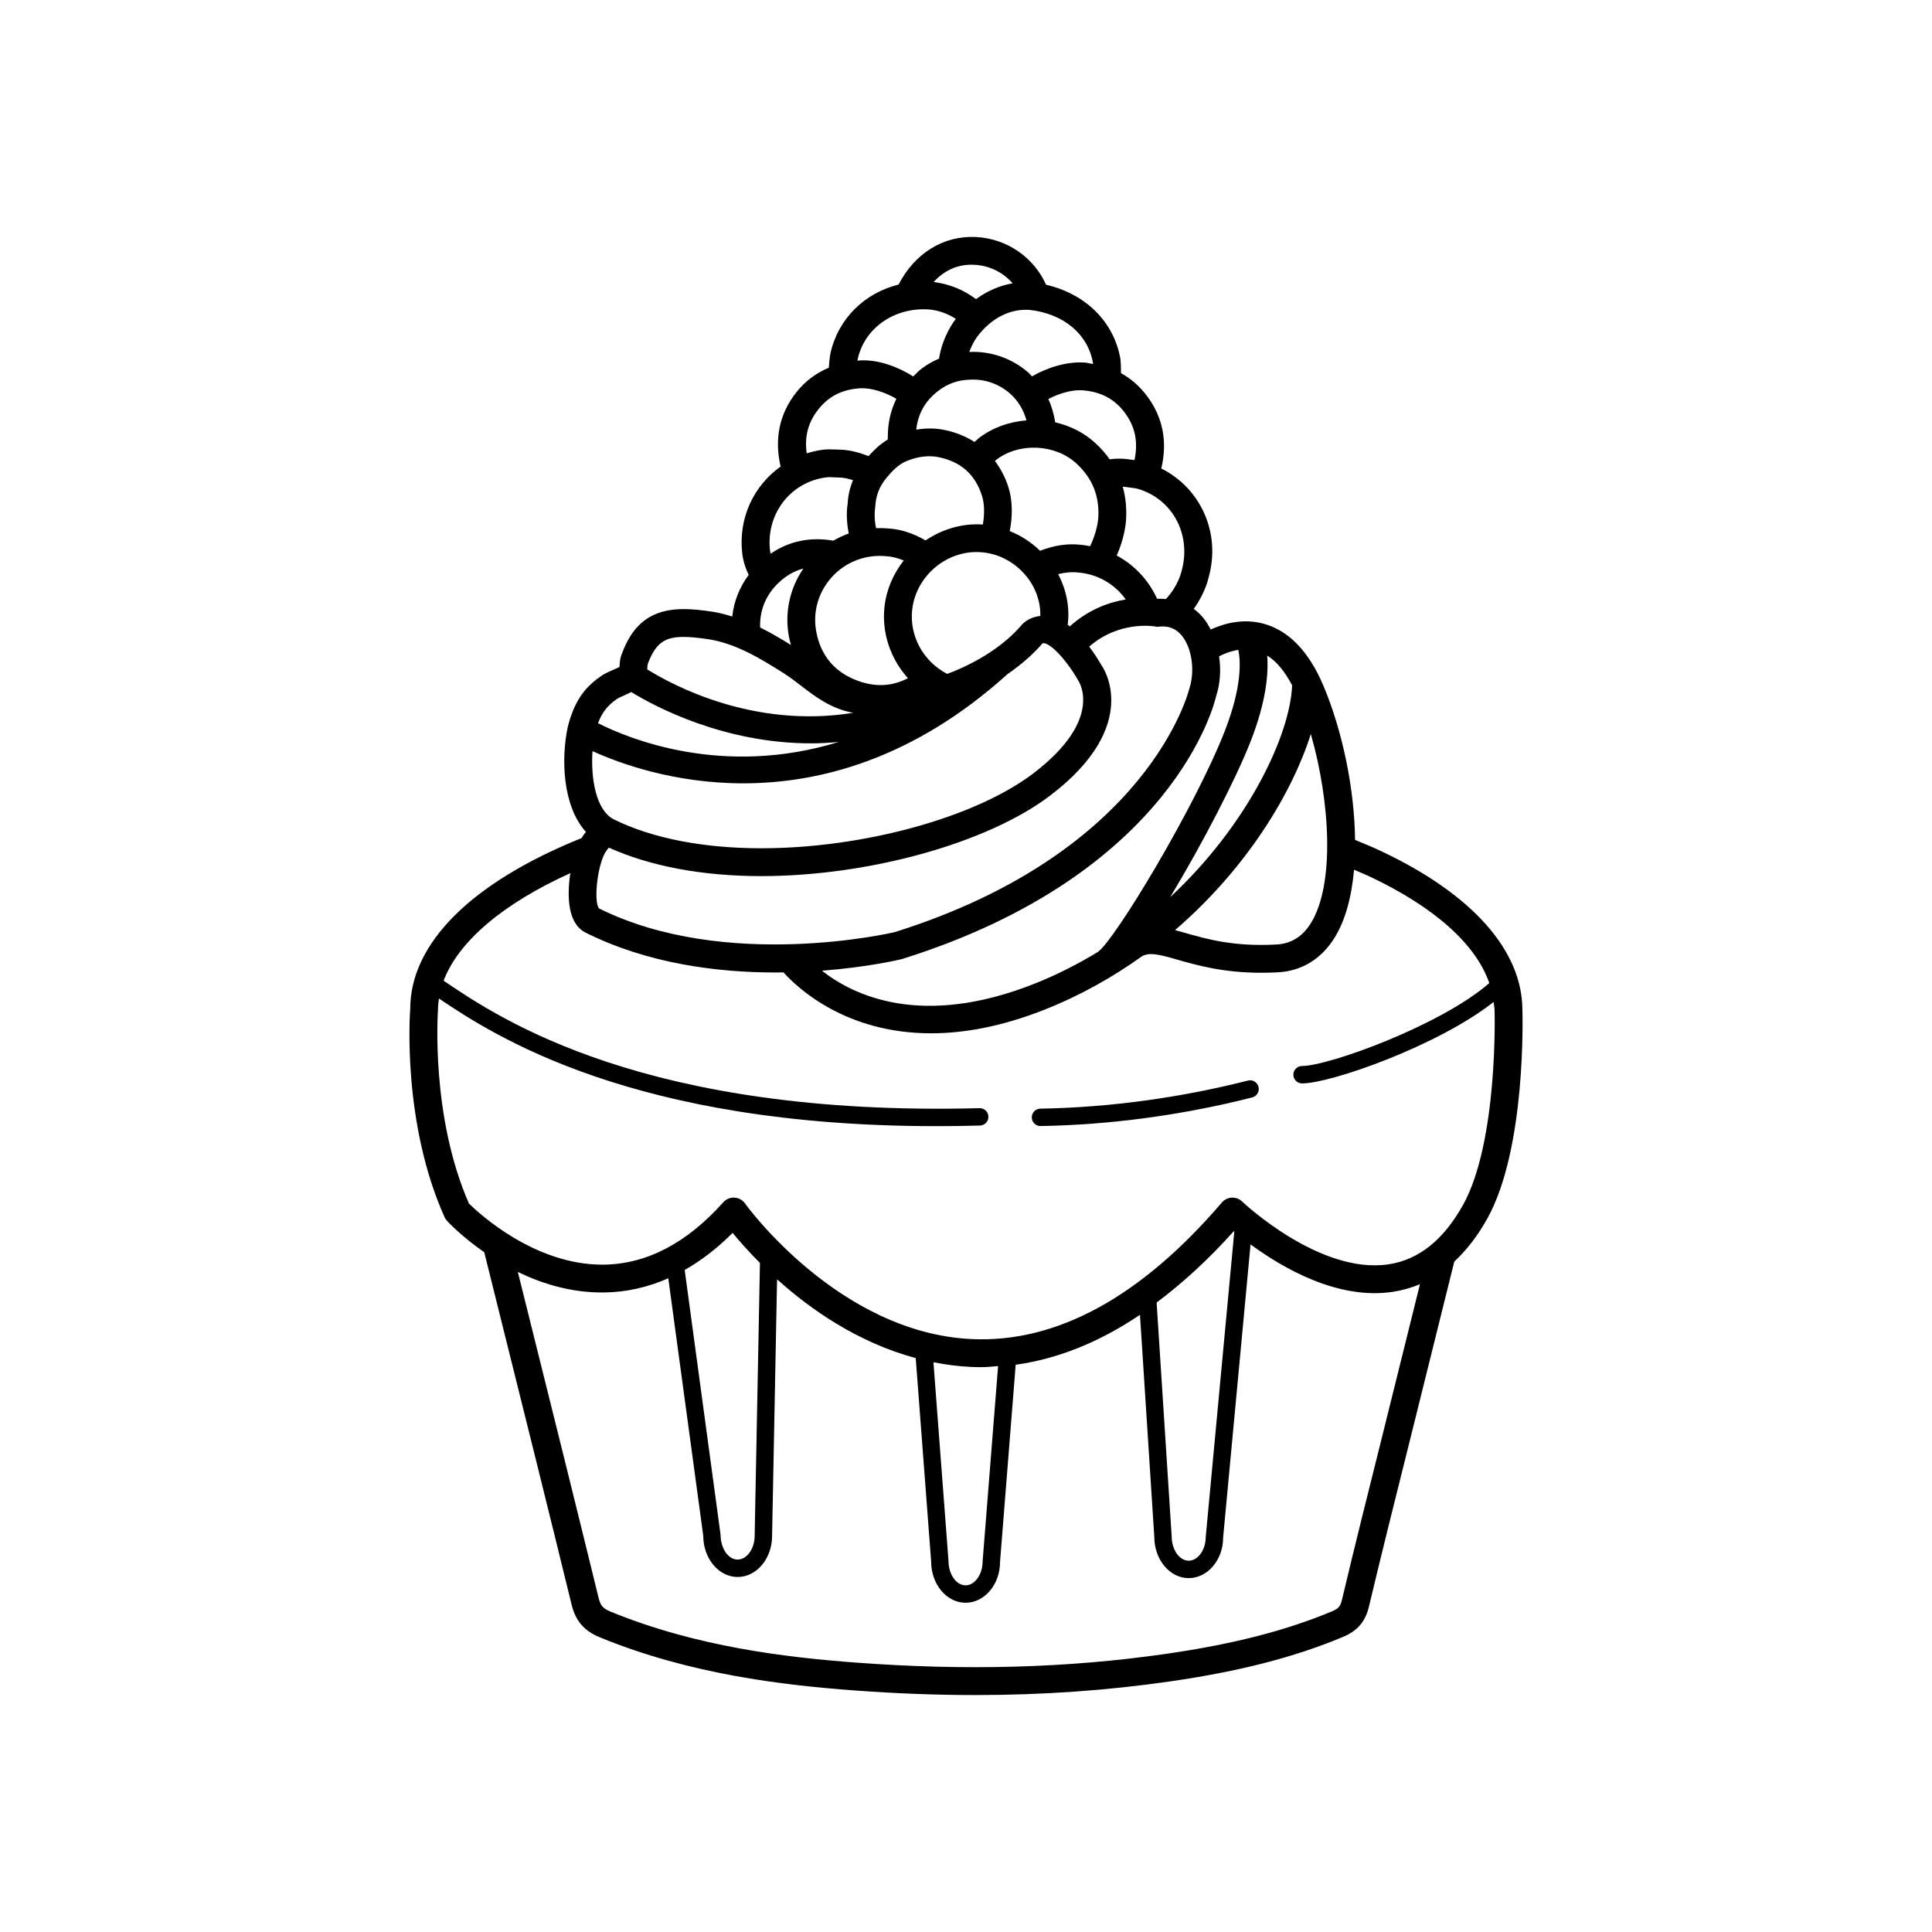 <?xml version="1.0" encoding="UTF-8"?>
<!-- Uploaded to: ICON Repo, www.svgrepo.com, Generator: ICON Repo Mixer Tools -->
<svg fill="#000000" width="800px" height="800px" version="1.1" viewBox="144 144 512 512" xmlns="http://www.w3.org/2000/svg">
 <g>
  <path d="m547.45 411.69c0-15.766-13.27-30.719-37.367-42.098-2.211-1.047-4.594-2.023-6.977-3.008-0.152-13.707-3.402-28.973-8.324-40.707-3.871-9.227-9.25-14.812-15.996-16.609-5.523-1.48-10.578 0.02-13.945 1.57-0.551-1.066-1.152-2.086-1.875-2.977-0.781-0.969-1.664-1.797-2.606-2.508 3.055-4.223 3.883-8.098 3.875-8.098 3.441-11.875-1.984-23.855-12.48-29.094 1.672-7.055 0.453-13.48-3.699-19.105-1.949-2.629-4.293-4.684-6.988-6.176 0.02-1.867-0.109-3.457-0.145-3.734-1.699-9.871-9.234-17.27-19.703-19.684-3.223-7.25-10.422-12.262-18.621-12.652-8.59-0.406-16.172 4.293-20.465 12.602-9.035 2.246-16.066 9.059-18.082 18.332-0.031 0.16-0.25 1.379-0.406 3.699-3.352 1.422-6.289 3.559-8.66 6.586-4.449 5.672-5.809 12.277-4.117 19.613-7.059 5.031-11.23 13.562-10.172 22.914 0.023 0.336 0.266 2.836 1.715 5.785-2.445 3.301-3.941 7.074-4.352 11.043-1.633-0.5-3.285-0.957-5.023-1.238-3.316-0.504-5.738-0.73-7.848-0.73-8.352 0-13.43 3.707-16.418 11.926-0.5 1.25-0.543 2.371-0.586 3.195-0.004 0.074-0.004 0.141-0.012 0.215-0.438 0.227-1.094 0.516-1.57 0.719-1.328 0.574-2.699 1.176-3.57 1.883-4.453 3.074-7.008 7.027-8.574 13.32-1.754 8.152-1.465 20.867 4.816 27.797-0.105 0.145-0.262 0.293-0.359 0.438-0.277 0.332-0.527 0.766-0.785 1.188-29.293 11.805-45.434 27.957-45.418 45.316-0.098 1.215-2.16 30.113 9.113 55.168 0.168 0.371 0.398 0.719 0.68 1.012 0.324 0.348 3.906 4.152 9.824 8.262l4.867 19.555c6.133 24.598 12.262 49.195 18.277 73.816 1.062 4.363 3.309 6.961 7.512 8.691 23.801 9.777 48.473 12.652 67.309 14.055 11.035 0.82 21.734 1.234 32.188 1.234 17.793 0 34.855-1.199 51.555-3.606 18.367-2.648 32.926-6.394 45.805-11.773 3.91-1.637 5.992-4.066 6.953-8.113 3.422-14.379 7.012-28.719 10.602-43.051l12.004-48.332c3.266-3.031 6.219-6.828 8.793-11.477 10.277-18.57 9.297-53.789 9.258-55.164zm-56.082-23.008c-2.231 3.578-5.215 5.41-9.105 5.621-11.273 0.625-18.477-1.438-24.254-3.09-0.891-0.258-1.754-0.5-2.609-0.727 19.086-16.414 31.121-36.527 35.977-51.965 5.133 17.793 6.418 39.898-0.008 50.16zm-4.945-63.078c-0.469 12.879-11.418 36.688-32.312 56.156 8.438-13.977 17.492-31.441 21.375-41.438 4.047-10.41 4.715-17.766 4.336-22.59 2.477 1.535 4.668 4.219 6.602 7.871zm-14.25-9.387c0.621 3.043 0.969 9.773-3.562 21.434-7.82 20.105-29.191 55.547-33.664 58.625-5.238 3.188-10.832 6.055-16.848 8.438-29.906 11.836-47.941 3.082-56.277-3.465 12.012-0.922 20.324-2.867 21.215-3.09 72.121-22.602 82.926-68.125 83.246-69.684 1.094-3.269 1.316-6.988 0.789-10.539 1.262-0.66 3.051-1.391 5.102-1.719zm-171.15 26.844c7.133 3.238 21.59 8.531 39.957 8.531 20.188 0 45.07-6.402 70.066-28.98 3.488-2.398 6.621-5.09 9.16-8.039 0.176-0.125 0.273-0.125 0.332-0.125 1.898 0 6.144 4.5 9.16 9.82 0.074 0.102 7.18 10.203-11.859 24.688-15.359 11.684-45.004 19.844-72.086 19.844-15.359 0-28.852-2.629-39.012-7.621-4.801-2.352-6.215-10.887-5.719-18.117zm63.391-46.09c3.637-4.027 8.855-6.07 14.344-5.578 1.566 0.074 3.148 0.48 4.734 1.145-2.707 3.461-4.57 7.621-5.09 12.223-0.785 7.031 1.637 13.887 6.207 18.973-4.328 2.246-8.855 2.422-13.75 0.504-5.773-2.258-9.316-6.539-10.52-12.711-1.016-5.254 0.469-10.547 4.074-14.555zm11.547-18.766c0.152-2.867 1.113-5.336 2.938-7.535 1.441-1.75 3.219-3.652 5.488-4.539 2.984-1.188 5.828-1.512 8.465-0.953 5.859 1.234 9.582 4.578 11.387 10.219 0.664 2.082 0.719 4.922 0.223 7.609-5.547-0.379-10.797 1.266-15.176 4.211-3.316-1.918-6.707-3.023-10.02-3.18-1.043-0.098-2.074-0.105-3.102-0.07-0.395-1.832-0.488-3.914-0.203-5.762zm24.902-33.578c3.941-0.281 7.891 1.082 10.855 3.715 2.106 1.867 3.531 4.289 4.309 7.062-4.519 0.363-8.961 1.883-12.68 4.731-0.102 0.086-0.543 0.484-1.09 0.984-2.297-1.461-4.926-2.539-7.894-3.164-2.445-0.523-4.973-0.516-7.547-0.09 0.449-4.144 2.281-7.523 5.734-10.207 2.484-1.93 5.16-2.922 8.312-3.031zm-5.836 77.969c-6.277-3.231-10.07-10-9.289-17.02 1.023-9.078 9.367-15.973 18.355-15.219 4.59 0.336 8.953 2.68 11.969 6.434 2.5 3.109 3.723 6.832 3.629 10.445-1.637 0.188-3.211 0.77-4.519 1.949l-0.363 0.371c-4.66 5.504-11.887 10.078-19.781 13.039zm32.48-12.605c-0.188-0.141-0.367-0.281-0.555-0.418 0.586-4.519-0.312-9.215-2.535-13.422 1.832-0.453 3.633-0.621 5.379-0.422 5.109 0.418 9.652 3.082 12.535 7.141-4.434 0.723-9.848 2.644-14.824 7.121zm5.383-21.23c-0.777-0.141-1.551-0.309-2.348-0.367-3.531-0.438-7.199 0.125-10.918 1.566-2.348-2.277-5.062-4.031-8.035-5.215 0.805-4.004 0.734-8.23-0.336-11.594-0.848-2.648-2.07-4.961-3.582-6.988 0.117-0.105 0.246-0.227 0.328-0.301 6.098-4.664 15.648-4.227 21.301 1.004 4.219 3.906 6.102 8.609 5.758 14.363-0.059 0.961-0.473 3.984-2.168 7.531zm-128.08 80.555c0.191-0.289 0.363-0.492 0.559-0.68 10.906 4.922 24.793 7.547 40.391 7.543 28.539 0 60.023-8.777 76.547-21.348 24.758-18.832 13.809-34.293 13.578-34.551-0.449-0.797-1.602-2.75-3.234-4.914 7.871-6.887 17.035-5.426 17.453-5.344l0.543 0.105 0.559-0.066c2.481-0.273 4.473 0.52 6.016 2.43 2.625 3.25 3.527 9.234 1.961 13.996-0.098 0.434-10.59 43.379-78.109 64.547-0.441 0.105-44.688 10.445-78.336-6.297-1.562-1.965-0.277-12.566 2.074-15.422zm152.27-73.789c-0.012 0.039-0.848 3.777-4.117 7.231-0.676-0.035-1.336-0.121-2.031-0.066-0.086-0.012-0.203-0.023-0.309-0.039-2.258-4.953-6.035-8.938-10.688-11.438 1.91-4.273 2.383-7.91 2.484-9.527 0.18-3.09-0.121-5.996-0.887-8.715 0.301 0.023 0.594 0.047 0.934 0.102l1.246 0.172c0.641 0.082 1.285 0.141 1.91 0.328 9.191 2.742 14.254 12.246 11.457 21.953zm-12.43-29.598c-0.012 0-0.02-0.004-0.031-0.004l-0.996-0.133c-2.176-0.348-3.875-0.297-5.547-0.07-1.062-1.508-2.312-2.926-3.758-4.266-3.019-2.797-6.731-4.629-10.672-5.531-0.363-2.188-0.934-4.273-1.832-6.176 3.023-1.586 6.418-2.5 9.082-2.316 4.938 0.406 8.504 2.316 11.234 6.012 2.769 3.738 3.512 7.766 2.519 12.484zm-11.023-25.809c0 0.004 0.016 0.168 0.023 0.348-0.734-0.117-1.414-0.324-2.191-0.387-5.023-0.324-10.156 1.48-13.992 3.668-0.297-0.297-0.523-0.637-0.84-0.918-4.336-3.856-10.105-5.848-15.754-5.551 0.871-2.434 2.074-4.027 2.125-4.09 3.723-4.922 8.688-7.426 13.887-7.055 9.012 1 15.438 6.465 16.742 13.984zm-31.371-25.938c4 0.191 7.629 2.047 10.105 4.902-3.465 0.594-6.762 2.031-9.707 4.195-3.215-2.449-7.008-4.012-11.227-4.539 2.863-3.156 6.582-4.824 10.828-4.559zm-30.969 25.039c1.832-8.453 9.969-13.961 19.207-13.184 2.539 0.301 4.805 1.16 6.816 2.484-0.039 0.051-0.086 0.098-0.121 0.141-0.156 0.195-3.41 4.336-4.332 10.367-1.676 0.734-3.301 1.633-4.82 2.82-0.754 0.59-1.352 1.27-2.012 1.914-3.84-2.414-9.125-4.555-14.207-4.242-0.203 0.012-0.371 0.07-0.57 0.086 0.016-0.242 0.039-0.387 0.039-0.387zm-10.488 13.355c2.832-3.617 6.457-5.422 11.359-5.691 2.762-0.086 6.324 1.004 9.395 2.805-1.336 2.695-2.109 5.668-2.246 8.918 0 0-0.039 0.812-0.047 1.879-2.066 1.238-3.691 2.816-5.082 4.387-2.309-0.883-4.914-1.684-7.84-1.719l-1.059-0.035c-1.047-0.047-2.09-0.074-3.113 0.051-1.527 0.188-2.977 0.543-4.383 0.977-0.602-4.363 0.309-8.117 3.016-11.57zm2.262 17.918c0.629-0.074 1.25-0.035 1.891 0l1.324 0.047c1.266 0.012 2.527 0.309 3.773 0.707-0.82 1.996-1.305 4.074-1.406 6.184-0.387 2.414-0.258 5.289 0.289 7.945-1.414 0.508-2.781 1.145-4.09 1.906-6.141-1.059-11.793 0.125-16.625 3.465-0.102-0.457-0.156-0.805-0.16-0.855-1.102-9.727 5.488-18.242 15.004-19.398zm-12.766 27.98c2.012-1.914 4.203-3.18 6.602-3.805-3.648 5.336-5.039 11.82-3.785 18.254 0.137 0.699 0.328 1.355 0.516 2.016-2.684-1.672-5.391-3.266-8.184-4.644-0.18-4.371 1.461-8.613 4.852-11.82zm-34.629 21.488c2.195-6.027 5.039-7.168 9.527-7.168 1.727 0 3.809 0.195 6.715 0.637 6.992 1.125 13.355 4.898 19.82 9.004 1.605 1.02 3.117 2.191 4.625 3.352 3.777 2.918 8.082 6.121 13.773 7.113-26.441 4.281-47.961-7.359-54.609-11.512 0.016-0.172 0.031-0.352 0.035-0.508 0.012-0.281 0.035-0.703 0.113-0.918zm-8.227 9.305c0.312-0.25 1.441-0.742 2.117-1.039 0.609-0.266 1.16-0.551 1.727-0.832 6.062 3.719 24.359 13.602 47.656 13.602 2.383 0 4.836-0.145 7.316-0.371-30.844 9.516-55.941-0.996-63.773-4.973 1.051-2.816 2.504-4.684 4.957-6.387zm202.8 195.6c-3.598 14.367-7.199 28.73-10.617 43.141-0.414 1.727-0.906 2.289-2.625 3.012-12.281 5.133-26.27 8.715-44.008 11.273-25.977 3.738-52.855 4.504-82.141 2.312-18.293-1.367-42.219-4.133-65.059-13.516-2-0.828-2.648-1.57-3.152-3.621-6.016-24.637-12.148-49.242-18.285-73.852l-3.125-12.539c6.465 3.148 14.27 5.566 22.91 5.441 5.859-0.074 11.516-1.359 16.965-3.762l9.266 68.246c0 6.016 4.09 10.918 9.117 10.918 5.031 0 9.129-4.902 9.125-10.871l1.32-68.023c8.848 7.984 21.418 16.766 36.746 20.887l4.09 53.922c0 6.016 4.09 10.914 9.129 10.914 5.039 0 9.129-4.898 9.117-10.73l4.156-52.348c11.145-1.543 22.148-5.965 32.938-13.227l3.797 58.859c0 6.016 4.09 10.918 9.125 10.918 5.031 0 9.125-4.902 9.109-10.699l7.273-77.742c8.504 6.254 23.18 14.809 37.75 12.559 2.5-0.379 4.883-1.059 7.148-2.019zm-184.79-44.305c4.394-2.5 8.641-5.762 12.707-9.828 1.684 2.051 4.141 4.856 7.238 7.969l-1.402 72.301c0 3.422-2.066 6.301-4.516 6.301-2.438 0-4.504-2.883-4.523-6.609zm65.922 24.441c3.176 0.625 6.422 1.082 9.805 1.238 1.008 0.047 2.016 0.07 3.027 0.07 1.441 0 2.867-0.188 4.301-0.289l-4.106 51.809c0 3.414-2.066 6.297-4.516 6.297-2.449 0-4.516-2.883-4.519-6.469zm59.145-15.816c6.902-5.176 13.73-11.387 20.441-18.898 0.047 0.035 0.102 0.082 0.141 0.117l-7.566 80.898c0 3.422-2.062 6.301-4.508 6.301-2.449 0-4.508-2.883-4.516-6.449zm81.219-25.902c-5.129 9.254-11.738 14.559-19.66 15.758-18.312 2.84-38.703-16.438-38.902-16.637-0.734-0.707-1.637-1.031-2.734-1.023-1.008 0.055-1.961 0.52-2.621 1.285-21.457 25.051-43.766 37.223-66.25 36.207-35.344-1.602-59.883-35.594-60.129-35.941-0.648-0.918-1.676-1.484-2.801-1.547-1.109-0.074-2.211 0.383-2.957 1.223-9.652 10.812-20.277 16.375-31.594 16.531-0.168 0.004-0.332 0.004-0.504 0.004-18.016 0-32.691-13.621-35.309-16.199-10.184-23.184-8.242-50.703-8.207-51.262 0-1.027 0.102-2.051 0.25-3.074 14.809 10 51.594 33.832 131.87 33.832 3.738 0 7.586-0.055 11.512-0.16 1.27-0.035 2.273-1.094 2.238-2.367-0.035-1.25-1.059-2.242-2.301-2.242-0.02 0-0.039 0.004-0.066 0.004-88.504 2.324-127.09-23.684-141.6-33.508-0.156-0.105-0.258-0.168-0.406-0.273 3.941-10.398 15.645-20.367 33.574-28.504-0.523 3.406-0.609 6.918-0.039 9.652 0.637 3.023 2.004 5.078 4.082 6.109 16.57 8.273 35 10.566 50.359 10.566 0.711 0 1.395-0.016 2.09-0.023 3.883 4.301 16.637 16.141 39.125 16.141 8.59 0 18.594-1.727 30.066-6.266 9.551-3.785 18.137-8.652 25.816-14.152 2.039-1.102 4.375-0.535 9.344 0.891 5.246 1.5 12.191 3.481 22.293 3.481 1.402 0 2.863-0.039 4.394-0.117 6.277-0.344 11.445-3.481 14.953-9.078 2.934-4.68 4.586-11.004 5.211-18.105 1.367 0.59 2.801 1.152 4.102 1.773 17.312 8.176 28.184 17.992 31.746 28.258-12.715 11.141-42.527 21.977-49.613 21.977-1.273 0-2.309 1.031-2.309 2.309 0 1.273 1.031 2.309 2.309 2.309 7.648 0 36.129-10.031 50.75-21.578 0.086 0.754 0.262 1.512 0.262 2.266 0.016 0.352 0.961 34.688-8.34 51.484z"/>
  <path d="m474.71 430.36c-17.941 4.574-36.961 7.148-55.012 7.445-1.27 0.02-2.289 1.066-2.262 2.344 0.02 1.258 1.047 2.266 2.301 2.266 0.012 0 0.023-0.004 0.039-0.004 18.398-0.297 37.789-2.918 56.074-7.582 1.234-0.312 1.98-1.57 1.664-2.805-0.316-1.23-1.57-1.988-2.805-1.664z"/>
 </g>
</svg>